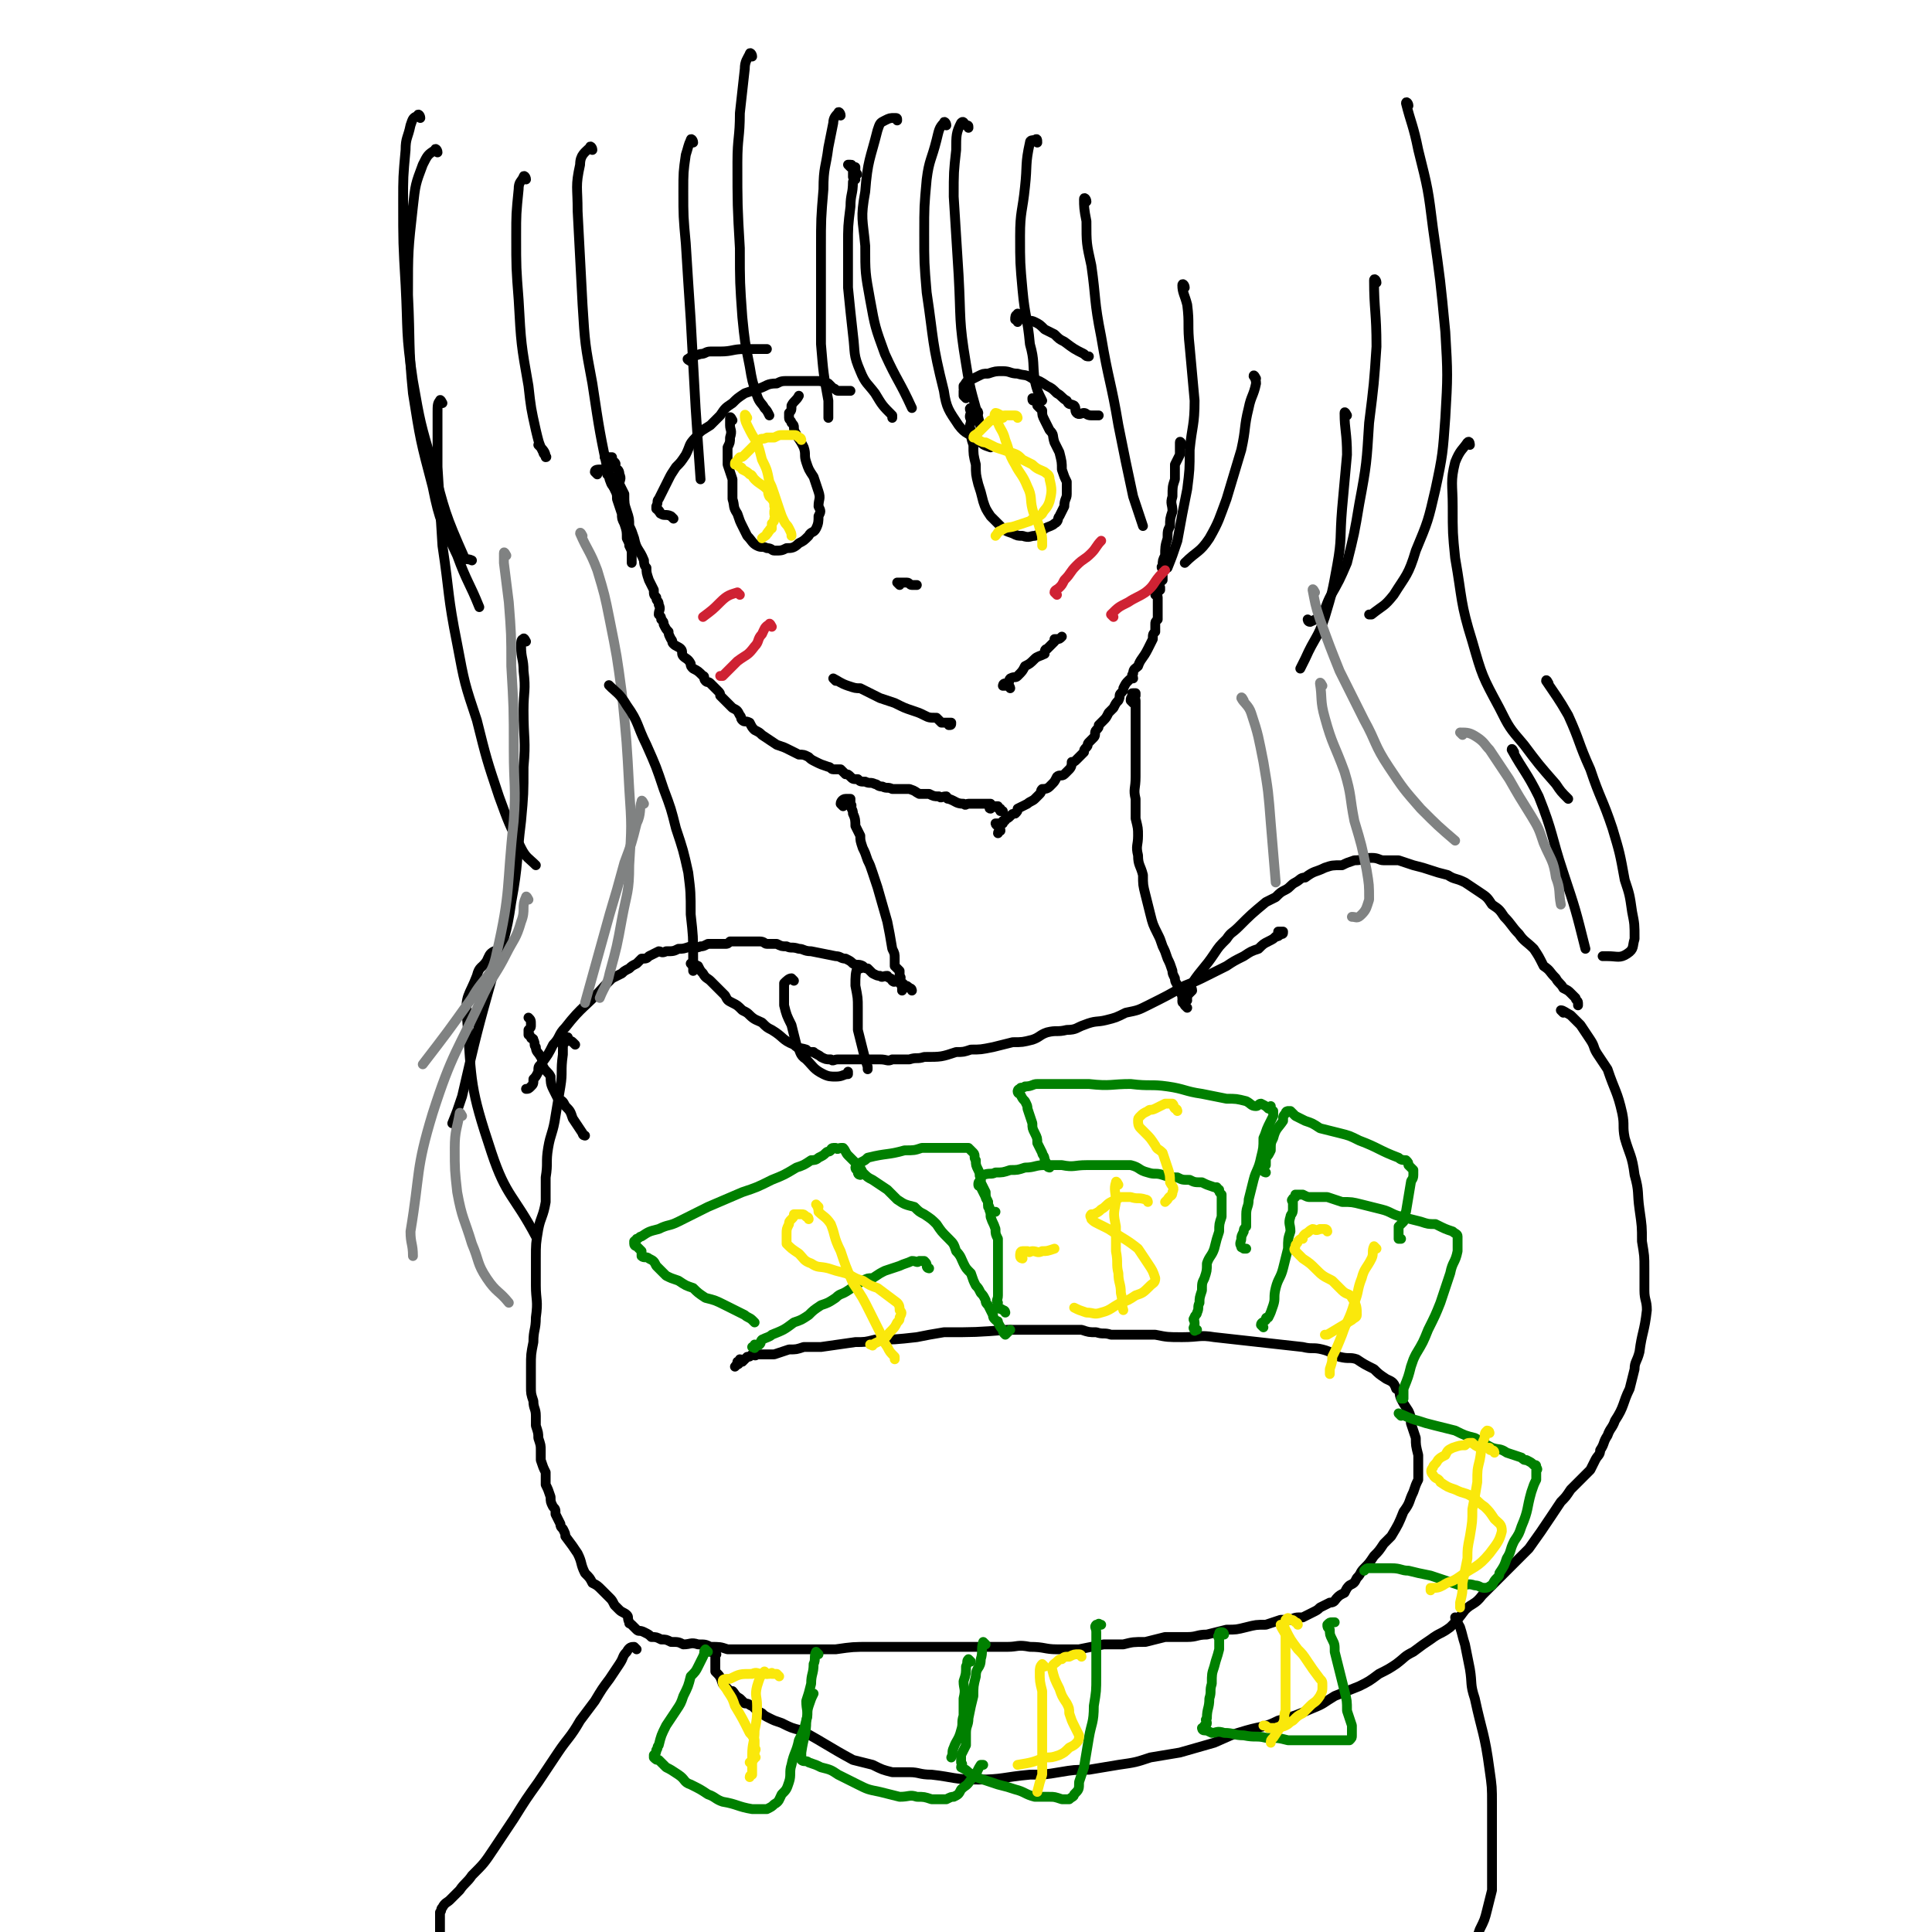 <svg viewBox='0 0 786 786' version='1.1' xmlns='http://www.w3.org/2000/svg' xmlns:xlink='http://www.w3.org/1999/xlink'><g fill='none' stroke='rgb(0,0,0)' stroke-width='4' stroke-linecap='round' stroke-linejoin='round'><path d='M243,193c0,0 -1,-1 -1,-1 0,-1 1,-1 3,-1 0,0 0,0 0,0 1,0 1,0 2,0 0,1 0,1 0,2 1,1 1,1 2,1 1,3 0,3 1,5 1,2 1,2 1,4 1,3 1,3 2,6 0,2 0,2 1,4 1,3 1,3 1,6 1,2 1,2 1,3 1,2 1,2 1,3 0,1 0,1 0,3 0,0 0,0 0,1 0,0 0,0 0,0 '/><path d='M247,187c0,0 -1,-1 -1,-1 0,0 1,0 3,0 0,1 0,1 0,2 1,0 1,0 1,0 1,1 0,1 0,2 1,1 2,1 2,3 1,2 0,2 0,4 1,2 1,2 2,4 0,4 0,4 1,7 1,3 1,3 1,6 1,2 1,2 2,5 1,5 2,4 4,9 0,1 0,2 1,3 0,2 0,2 1,5 1,2 1,2 2,4 0,2 0,2 1,3 0,2 1,1 1,3 1,2 0,2 0,4 1,1 1,1 1,2 1,1 1,1 1,2 1,2 1,2 2,3 0,1 0,1 1,3 1,1 0,1 1,2 1,1 2,1 3,2 1,1 0,2 1,3 1,1 2,1 3,3 0,1 0,1 1,2 2,1 2,1 4,3 1,0 0,1 1,2 1,1 1,0 2,1 1,1 1,1 2,2 0,0 0,0 1,1 1,1 1,1 1,2 3,3 3,3 5,5 2,1 2,1 3,3 1,1 0,1 1,2 1,1 1,0 3,1 1,2 1,2 2,3 2,1 2,1 3,2 3,2 3,2 6,4 3,1 3,1 5,2 2,1 2,1 4,2 2,0 2,0 4,1 1,1 1,1 3,2 2,1 2,1 5,2 1,0 1,1 2,1 1,0 1,0 3,0 1,1 1,1 2,2 1,0 1,0 2,1 1,1 1,1 3,1 1,1 1,1 3,1 2,1 2,0 4,1 1,0 1,1 3,1 2,1 2,0 4,1 2,0 2,0 4,0 2,0 2,0 3,0 3,1 2,1 4,2 2,0 2,0 4,0 2,1 2,1 4,1 1,1 1,0 3,0 1,1 0,1 1,1 3,1 3,2 6,2 1,1 1,0 2,0 2,0 2,0 3,0 1,0 1,0 2,0 0,0 0,0 1,0 1,0 1,0 1,0 1,0 1,0 2,0 0,1 -1,2 0,2 0,0 0,-1 1,-1 1,0 1,0 1,0 0,0 0,0 1,0 0,1 0,1 1,1 0,1 0,1 0,1 0,0 0,0 1,0 '/><path d='M481,181c0,0 -1,-2 -1,-1 0,1 0,2 0,4 0,0 0,0 0,1 -1,2 -1,2 -2,4 0,3 0,3 0,6 -1,3 -1,3 -1,7 -1,3 0,3 0,6 -1,3 -1,3 -1,6 -1,2 -1,2 -1,5 -1,3 -1,4 -1,7 -1,2 -1,2 -1,4 -1,1 0,1 0,2 0,1 0,1 0,1 0,1 0,1 0,2 0,1 0,1 0,1 -1,1 -2,1 -2,2 0,0 0,0 1,1 0,1 0,1 0,1 -1,1 -2,1 -2,2 0,0 1,0 1,1 0,1 0,1 0,3 0,0 0,0 0,1 0,1 0,1 0,2 0,1 0,1 0,3 -1,1 -1,1 -1,2 0,2 0,2 0,3 -1,1 -1,1 -1,3 -1,2 -1,2 -2,4 -2,4 -3,4 -4,7 -1,1 -2,1 -2,3 -1,1 0,1 0,2 -1,0 -1,0 -2,1 -1,1 -1,1 -2,3 0,1 0,1 -1,2 -1,1 0,1 -1,3 -1,1 -1,1 -2,3 -1,1 -1,1 -2,2 -1,2 -1,2 -2,3 -1,1 -1,1 -2,2 0,1 0,1 -1,2 -1,1 0,2 -1,3 -1,1 -1,1 -2,2 -1,1 0,1 -1,2 -1,1 -1,1 -1,2 -1,1 -1,1 -2,2 0,0 0,0 -1,1 -1,1 -1,1 -2,1 0,1 0,2 -1,3 -1,1 -1,1 -2,2 -1,1 -2,0 -3,1 -1,2 -1,2 -2,3 -1,1 -1,1 -1,1 -1,1 -2,1 -3,1 -1,1 0,1 -1,2 -1,1 -1,1 -2,2 -1,1 -2,1 -3,2 -2,1 -2,1 -4,2 0,1 0,1 -1,2 -1,0 -1,0 -2,1 -1,1 -1,1 -2,1 0,1 0,1 -1,1 0,1 0,1 0,1 -1,0 -1,0 -2,0 0,0 -1,0 -1,0 0,1 2,1 2,3 0,0 -1,0 -1,1 '/><path d='M461,286c0,0 -1,-1 -1,-1 0,-1 0,-1 1,-2 0,-1 -1,-1 0,-1 0,0 1,0 1,0 0,1 0,1 0,1 -1,1 0,1 0,2 0,1 0,1 0,3 0,2 0,2 0,4 0,2 0,2 0,4 0,2 0,2 0,4 0,3 0,3 0,6 0,2 0,2 0,5 0,3 0,3 0,5 0,5 -1,5 0,9 0,4 0,4 0,8 1,4 1,4 1,7 0,4 -1,4 0,8 0,4 1,4 2,8 0,4 0,4 1,8 1,4 1,4 2,8 1,4 1,4 3,8 1,2 1,2 2,5 1,2 1,2 2,5 1,2 1,2 2,5 0,1 0,1 1,3 0,2 1,2 1,3 1,1 1,1 2,3 0,0 -1,0 0,1 0,1 0,0 0,1 1,1 1,2 1,2 -1,0 -1,0 -1,-1 '/><path d='M343,328c0,0 -1,-1 -1,-1 0,-1 1,-2 2,-2 0,0 0,0 1,0 0,0 0,0 1,0 0,1 0,1 0,1 0,1 0,1 0,1 1,1 0,1 0,1 1,2 1,2 1,3 1,2 1,3 1,5 1,2 1,2 2,4 0,2 0,2 1,5 1,2 1,2 2,5 1,2 1,2 2,5 1,3 1,3 2,6 2,7 2,7 4,14 1,5 1,5 2,11 1,2 1,2 1,4 0,1 0,2 0,3 1,1 1,1 2,2 0,0 0,0 0,1 0,1 0,1 0,1 1,1 0,1 0,2 0,0 0,0 0,0 1,2 1,2 1,4 '/><path d='M371,403c0,0 0,-1 -1,-1 -1,-1 -1,-1 -2,-1 0,0 0,1 -1,0 0,0 1,-1 0,-1 0,0 0,1 -1,0 0,0 0,0 -1,-1 -1,0 -1,1 -2,0 0,0 0,-1 -1,-1 -1,-1 -1,0 -1,-1 -2,0 -2,1 -3,0 -1,0 -1,0 -3,-1 -1,-1 -1,-1 -2,-2 -1,0 -1,0 -2,-1 -2,-1 -2,0 -4,-1 -1,-1 -1,-1 -3,-2 -2,0 -2,-1 -4,-1 -5,-1 -5,-1 -10,-2 -3,0 -3,-1 -5,-1 -3,-1 -3,0 -5,-1 -2,0 -2,0 -4,-1 -2,0 -2,0 -4,0 -1,0 -1,-1 -3,-1 -1,0 -1,0 -2,0 -1,0 -1,0 -2,0 -1,0 -1,0 -2,0 -1,0 -1,0 -2,0 -1,0 -1,0 -1,0 -1,0 -1,0 -2,0 0,0 0,0 -1,0 -1,1 -1,1 -2,1 -2,0 -2,0 -3,0 -2,0 -2,0 -4,0 -2,1 -2,1 -3,1 -2,1 -2,0 -4,0 -3,1 -3,1 -5,1 -2,1 -2,1 -5,1 -2,1 -2,0 -3,0 -2,1 -2,1 -4,2 -1,1 -1,1 -3,1 -1,1 -1,1 -2,2 -2,1 -2,1 -3,2 -2,1 -2,1 -3,2 -2,1 -2,1 -4,2 -2,2 -2,2 -3,3 -8,9 -9,8 -16,17 -3,3 -2,4 -5,7 -2,4 -2,4 -5,8 -1,1 -1,1 -1,3 -1,2 -1,2 -2,3 0,2 0,2 -1,3 -1,1 -1,1 -2,1 '/><path d='M483,410c0,0 -1,-1 -1,-1 0,-1 0,-1 1,-2 0,0 -1,0 0,-1 0,-1 0,-1 0,-1 1,-1 1,-1 2,-2 0,-1 -1,-2 0,-3 4,-6 5,-6 9,-12 2,-3 2,-3 5,-6 2,-3 2,-2 5,-5 5,-5 5,-5 11,-10 2,-1 2,-1 4,-2 2,-2 2,-2 4,-3 2,-1 2,-2 4,-3 2,-1 2,-2 4,-2 4,-3 4,-2 8,-4 3,-1 3,-1 7,-1 2,-1 2,-1 5,-2 4,0 4,-1 7,-1 3,0 3,1 5,1 3,0 3,0 6,0 3,1 3,1 6,2 4,1 4,1 7,2 3,1 3,1 7,2 3,2 3,1 7,3 3,2 3,2 6,4 3,2 3,2 5,5 3,2 3,2 5,5 3,3 3,4 6,7 2,3 3,3 6,6 2,3 2,3 4,7 3,2 2,2 5,5 1,2 2,2 3,4 2,1 2,1 3,2 1,1 1,1 2,2 0,1 1,1 1,2 0,0 0,0 0,1 '/><path d='M234,425c0,0 -1,-1 -1,-1 -1,-1 -1,0 -2,-1 0,0 0,-1 0,-1 0,0 0,1 -1,1 0,1 0,1 -1,2 0,2 0,2 0,4 -1,7 0,7 -1,13 -1,6 -1,6 -2,12 -1,7 -2,7 -3,13 -1,6 0,6 -1,12 0,5 0,5 0,10 -1,6 -2,6 -3,11 -1,6 -1,6 -1,12 0,5 0,5 0,11 0,6 1,6 0,13 0,5 -1,5 -1,10 -1,5 -1,5 -1,10 0,4 0,4 0,8 0,3 0,3 1,6 0,3 1,3 1,6 0,2 0,2 0,4 1,3 1,3 1,5 1,3 1,3 1,5 0,2 0,3 0,4 1,3 1,3 2,5 0,2 0,2 0,5 1,2 1,2 2,5 0,2 0,2 1,4 1,1 1,1 1,3 1,2 1,2 2,4 0,1 0,1 1,2 1,2 1,2 1,3 3,4 3,4 5,7 2,4 1,4 3,8 2,2 2,2 3,4 2,1 2,1 4,3 1,1 1,1 3,3 1,1 1,1 2,3 1,1 1,1 2,2 1,1 2,1 3,2 1,1 0,1 1,3 0,1 0,0 1,1 1,1 1,1 2,2 1,1 1,0 3,1 2,1 2,1 3,2 2,0 2,0 4,1 2,0 2,0 4,1 3,0 3,0 5,1 3,0 3,-1 6,0 3,0 3,0 5,1 4,0 4,0 7,1 5,0 5,0 9,0 5,0 5,0 9,0 7,0 7,0 14,0 6,0 6,0 12,0 7,-1 7,-1 14,-1 6,0 6,0 13,0 5,0 5,0 10,0 11,0 11,0 22,0 5,0 5,0 11,0 4,0 4,-1 9,0 6,0 6,1 11,1 4,0 5,0 9,0 5,-1 5,-1 10,-2 4,0 4,0 8,0 4,-1 4,-1 9,-1 4,-1 4,-1 8,-2 4,0 4,0 9,0 4,0 4,-1 8,-1 4,-1 4,-1 8,-2 4,0 4,0 8,-1 4,-1 4,-1 8,-1 3,-1 3,-1 6,-2 2,0 2,0 4,0 2,-1 2,-1 5,-1 2,-1 2,-1 4,-2 2,-1 2,-1 3,-2 2,-1 2,-1 4,-2 2,0 2,-1 3,-2 1,-1 1,-1 3,-2 1,-2 1,-2 2,-3 2,-1 2,-1 3,-3 2,-2 1,-2 3,-4 2,-2 2,-2 4,-5 2,-2 2,-2 4,-5 1,-1 1,-1 3,-3 3,-5 3,-5 5,-10 3,-4 2,-4 4,-8 1,-3 1,-3 2,-5 0,-2 0,-3 0,-5 0,-3 0,-3 0,-5 -1,-4 -1,-4 -1,-7 -1,-3 -1,-3 -2,-6 0,-2 0,-3 -1,-5 -2,-3 -2,-3 -3,-5 -1,-2 0,-3 -2,-4 -1,-3 -2,-3 -4,-4 -3,-2 -3,-2 -5,-4 -4,-2 -4,-2 -7,-4 -3,-1 -3,0 -7,-1 -3,-1 -3,-2 -7,-3 -4,-1 -4,0 -8,-1 -18,-2 -18,-2 -36,-4 -6,-1 -6,0 -13,0 -6,0 -6,0 -11,-1 -9,0 -9,0 -18,0 -3,-1 -3,0 -6,-1 -3,0 -3,0 -6,-1 -3,0 -3,0 -6,0 -8,0 -8,0 -15,0 -4,0 -4,0 -9,0 -13,1 -13,1 -26,1 -6,1 -6,1 -11,2 -9,1 -9,1 -17,1 -4,1 -4,1 -8,1 -7,1 -7,1 -14,2 -4,0 -4,0 -7,0 -3,1 -3,1 -6,1 -3,1 -3,1 -6,2 -1,0 -1,0 -3,0 -2,0 -2,0 -4,0 -1,1 -1,0 -2,0 -1,1 -1,1 -2,1 -1,1 -1,1 -2,2 0,0 0,-1 -1,-1 0,1 0,1 -1,1 0,1 1,1 0,1 0,0 -1,1 -1,1 0,0 1,-1 1,-2 '/><path d='M636,412c0,0 -1,-1 -1,-1 1,0 2,1 4,2 2,2 2,2 4,4 2,3 2,3 4,6 2,3 1,3 3,6 2,3 2,3 4,6 3,9 4,9 6,18 1,5 0,5 1,10 2,7 3,7 4,15 2,7 1,7 2,14 1,7 1,7 1,13 1,6 1,6 1,11 0,4 0,4 0,9 0,4 1,4 1,8 -1,9 -2,9 -3,17 -1,4 -2,4 -2,7 -1,4 -1,4 -2,8 -3,6 -2,7 -6,13 -1,3 -2,3 -3,6 -2,3 -1,3 -3,6 0,2 -1,2 -2,4 -1,2 -1,2 -2,4 -4,4 -4,4 -8,8 -2,3 -2,3 -4,5 -2,3 -2,3 -4,6 -4,6 -4,6 -9,13 -3,3 -3,3 -6,6 -3,3 -3,3 -6,6 -4,4 -4,4 -7,7 -3,4 -4,3 -7,6 -3,4 -3,4 -6,7 -4,3 -4,2 -8,5 -3,2 -3,2 -7,5 -4,2 -3,2 -7,5 -3,2 -3,2 -7,4 -4,3 -4,3 -8,5 -5,2 -5,2 -10,4 -5,3 -4,3 -9,5 -7,3 -7,3 -14,5 -6,3 -6,2 -13,4 -7,2 -6,2 -13,5 -7,2 -7,2 -14,4 -6,1 -6,1 -12,2 -6,2 -6,2 -13,3 -6,1 -6,1 -12,2 -6,0 -6,0 -12,1 -6,1 -6,1 -12,1 -11,1 -11,2 -21,2 -10,0 -10,-1 -19,-2 -5,0 -5,-1 -9,-1 -4,0 -4,0 -7,0 -4,-1 -4,-1 -8,-3 -4,-1 -4,-1 -8,-2 -11,-6 -10,-6 -21,-12 -4,-1 -4,-1 -8,-3 -3,-1 -3,-1 -5,-2 -2,-1 -2,-1 -3,-2 -2,-1 -2,-1 -4,-3 -1,0 -1,-1 -3,-1 -1,-1 -1,-1 -2,-2 -2,-1 -2,-2 -3,-3 -1,0 -1,0 -2,-1 -1,-1 -1,-1 -2,-2 -1,-3 -1,-3 -3,-5 0,-1 0,-1 0,-2 0,0 0,0 0,-1 0,-1 0,-1 0,-3 0,-1 1,-1 0,-1 0,-1 0,-1 0,-1 -1,-1 -1,0 -2,0 '/></g>
<g fill='none' stroke='rgb(0,128,0)' stroke-width='4' stroke-linecap='round' stroke-linejoin='round'><path d='M307,538c0,0 -1,-1 -1,-1 -1,-1 -2,-1 -3,-2 -2,-1 -2,-1 -4,-2 -2,-1 -2,-1 -4,-2 -4,-2 -4,-2 -8,-3 -3,-2 -3,-2 -5,-4 -3,-1 -3,-1 -6,-3 -3,-1 -3,-1 -5,-2 -2,-2 -2,-2 -4,-4 -1,-2 -1,-2 -3,-3 -1,-1 -2,0 -3,-1 0,-1 0,-1 0,-2 -1,-1 -1,-1 -2,-2 0,0 -1,0 -1,-1 0,0 0,-1 0,-1 1,-1 1,0 1,-1 1,0 1,-1 2,-1 3,-2 3,-2 7,-3 4,-2 4,-1 8,-3 6,-3 6,-3 12,-6 7,-3 7,-3 14,-6 6,-2 6,-2 12,-5 5,-2 5,-2 10,-5 3,-1 3,-1 6,-3 1,0 2,0 3,-1 2,-1 2,-1 3,-2 1,-1 1,0 2,-1 0,0 0,-1 1,-1 0,0 1,0 1,0 1,1 1,0 2,0 0,0 0,0 1,0 1,1 1,2 2,3 2,2 2,2 3,3 2,2 2,2 3,4 2,2 2,2 4,3 3,2 3,2 6,4 2,2 2,2 4,4 3,2 3,2 7,3 2,2 2,2 4,3 3,2 3,2 5,4 2,3 2,3 5,6 2,2 2,2 3,5 2,2 2,3 3,5 1,2 1,2 3,4 1,3 1,3 2,5 1,1 1,1 2,3 1,1 1,1 2,3 0,1 0,1 1,2 1,2 1,2 2,4 0,1 0,1 1,2 1,1 1,0 1,1 1,2 1,2 2,3 0,1 0,1 1,2 0,0 0,0 1,-1 0,0 0,0 1,-1 '/><path d='M378,516c0,0 -1,0 -1,-1 0,-1 0,-1 -1,-2 0,0 -1,0 -2,0 -1,1 -1,0 -3,0 -2,1 -3,1 -5,2 -3,1 -3,1 -6,2 -2,1 -2,1 -5,3 -2,0 -2,0 -4,1 -3,2 -3,2 -6,4 -3,2 -3,1 -5,3 -3,2 -3,2 -6,3 -3,2 -3,2 -5,4 -3,2 -3,2 -6,3 -4,3 -4,3 -9,5 -1,1 -2,1 -4,2 -1,1 0,1 -1,2 -1,1 -1,0 -2,0 0,1 0,1 0,1 0,1 0,0 -1,0 '/><path d='M409,534c0,0 0,-1 -1,-1 -1,-1 -1,0 -2,-1 -1,0 0,-1 0,-2 -1,-1 0,-1 0,-3 0,-3 0,-3 0,-6 0,-2 0,-2 0,-5 0,-3 0,-3 0,-6 0,-3 0,-3 0,-6 -1,-2 -1,-2 -1,-4 -1,-3 -1,-2 -2,-5 0,-2 0,-3 -1,-5 0,-2 -1,-2 -1,-3 -1,-2 -1,-2 -2,-4 0,-1 -1,0 -1,-1 0,-1 0,-1 1,-2 0,-1 0,-1 0,-1 0,0 -1,-1 0,-1 0,0 0,0 1,0 3,-1 3,0 5,-1 3,0 3,0 6,-1 3,0 3,0 6,-1 4,0 4,-1 8,-1 4,0 4,0 7,0 5,1 5,0 10,0 4,0 4,0 9,0 5,0 5,0 9,0 4,1 3,2 7,3 3,1 3,0 6,1 3,1 3,1 6,1 2,1 2,1 5,1 2,1 2,1 5,1 2,1 2,1 5,2 1,0 1,0 1,0 1,1 0,1 1,1 0,1 0,1 1,2 0,2 0,2 0,4 0,2 0,2 0,5 -1,3 -1,3 -1,6 -1,3 -1,3 -2,7 -1,3 -2,3 -3,6 0,3 0,3 -1,6 -1,2 -1,2 -1,5 -1,3 -1,3 -1,5 -1,2 0,2 -1,4 0,1 -1,1 -1,2 -1,1 0,1 0,2 0,0 0,0 0,1 0,1 -1,1 0,2 0,0 0,0 0,0 0,1 0,0 1,0 '/><path d='M514,540c0,0 -1,-1 -1,-1 0,-1 1,-1 2,-2 0,-1 0,-1 1,-1 1,-2 1,-2 2,-5 1,-3 0,-3 1,-7 1,-4 2,-4 3,-8 1,-4 1,-4 2,-8 0,-4 0,-4 1,-7 0,-3 -1,-3 0,-6 0,-1 1,-1 1,-3 0,-1 0,-1 0,-3 0,0 -1,-1 0,-1 0,-1 0,0 1,-1 0,0 0,0 0,-1 1,0 1,0 2,0 0,0 0,0 1,0 2,1 2,1 3,1 3,0 4,0 7,0 3,1 3,1 6,2 4,0 4,0 8,1 4,1 4,1 8,2 4,1 4,2 8,3 4,1 4,1 8,2 3,1 3,1 6,1 4,2 4,2 7,3 1,1 2,1 2,2 0,3 0,3 0,6 -1,5 -2,4 -3,9 -2,6 -2,6 -4,12 -2,5 -2,5 -5,11 -2,5 -2,5 -5,10 -1,2 -1,2 -2,5 -1,4 -1,4 -3,9 0,0 0,0 0,1 0,2 0,2 0,3 0,0 -1,0 -1,0 '/><path d='M498,665c0,0 0,-1 -1,-1 -1,0 -1,0 -1,1 -1,1 0,1 0,2 0,2 0,2 0,4 -1,4 -1,3 -2,7 -1,3 -1,3 -1,7 -1,3 0,3 -1,6 0,4 -1,4 -1,8 -1,1 0,1 0,2 0,1 -1,1 -1,1 0,1 -1,1 -1,1 0,0 0,1 1,1 1,0 1,0 3,1 2,0 2,-1 5,0 4,0 4,1 8,1 5,1 5,0 9,1 5,0 5,0 9,1 7,0 7,0 14,0 3,0 3,0 5,0 2,0 2,0 3,0 2,0 2,0 3,0 1,-1 1,-1 1,-2 0,-2 0,-2 0,-4 -1,-3 -1,-3 -2,-6 0,-4 0,-4 -1,-8 -1,-4 -1,-4 -2,-8 -1,-4 -1,-4 -2,-8 0,-3 0,-3 -1,-5 -1,-2 -1,-2 -1,-4 -1,-1 -1,-1 -1,-2 1,-1 1,-1 2,-1 0,0 0,0 1,0 '/><path d='M570,576c0,0 -1,-1 -1,-1 3,1 4,2 8,3 3,1 3,1 7,2 4,1 4,1 8,2 4,2 4,2 8,3 4,2 3,2 7,4 3,1 3,0 6,2 3,1 3,1 6,2 1,1 1,1 2,1 2,1 2,1 3,2 1,0 1,0 1,1 0,0 1,1 0,1 0,2 0,2 0,4 -1,2 -1,2 -2,5 -2,7 -1,7 -4,14 -1,3 -1,3 -3,6 -2,4 -1,4 -3,7 -1,3 -1,3 -3,6 0,1 0,1 -1,2 -1,1 -1,1 -2,3 -1,0 -1,1 -3,1 -2,0 -2,-1 -4,-1 -3,-1 -3,0 -6,0 -3,-1 -3,-1 -6,-2 -3,-1 -3,-1 -6,-2 -5,-1 -5,-1 -9,-2 -3,0 -3,-1 -7,-1 -5,0 -5,0 -9,0 -1,0 -1,0 -2,1 '/><path d='M401,669c0,0 -1,-1 -1,-1 -1,3 0,4 -1,7 0,4 -2,3 -2,7 -1,4 -1,4 -1,8 -1,4 -1,4 -2,9 0,3 -1,3 -1,6 0,3 0,3 0,5 -1,2 -1,2 -2,4 0,2 0,2 0,3 1,1 0,1 0,2 2,1 2,1 3,2 3,2 3,2 6,3 3,1 3,1 6,2 4,1 4,1 7,2 4,1 4,2 8,3 3,0 3,0 6,0 2,0 2,0 5,1 1,0 1,0 3,0 1,-1 2,-1 2,-2 2,-2 2,-2 2,-5 1,-3 1,-3 2,-6 1,-6 1,-6 2,-12 1,-6 2,-6 2,-13 1,-6 1,-6 1,-12 0,-7 0,-7 0,-14 0,-2 0,-2 0,-4 0,-2 -1,-2 0,-3 0,0 0,0 1,0 0,-1 0,0 1,0 '/><path d='M288,672c0,0 -1,-1 -1,-1 -1,1 0,1 -1,3 -1,2 -1,2 -2,4 -1,2 -1,2 -3,4 -1,4 -1,4 -3,8 -1,3 -1,3 -3,6 -2,3 -2,3 -4,6 -2,4 -2,4 -3,8 -1,1 0,1 -1,2 0,1 0,1 -1,2 0,1 0,1 0,1 1,1 1,1 2,1 1,1 1,1 3,3 2,1 2,1 5,3 3,2 2,3 5,4 4,2 4,2 7,4 3,1 3,2 6,3 6,1 6,2 12,3 3,0 3,0 6,0 2,-1 2,-1 3,-2 2,-1 2,-2 3,-4 2,-2 2,-2 3,-5 1,-3 0,-4 1,-7 1,-5 2,-5 3,-10 2,-4 2,-4 3,-8 1,-3 0,-3 1,-6 1,-3 1,-3 2,-5 0,0 0,0 0,0 '/><path d='M350,478c0,0 -1,0 -1,-1 0,-1 -1,-1 -1,-2 0,0 1,0 1,-1 1,0 1,0 1,-1 2,-1 2,-1 3,-2 8,-2 8,-1 15,-3 4,0 4,0 7,-1 3,0 3,0 6,0 4,0 4,0 8,0 2,0 2,0 3,0 1,0 1,0 2,0 1,1 1,1 2,2 1,1 0,2 1,3 0,2 0,2 1,4 1,2 1,3 1,5 1,2 1,2 2,4 0,2 0,2 1,4 0,1 0,1 0,2 1,1 0,1 1,2 0,0 1,0 2,0 '/><path d='M427,475c0,0 -1,0 -1,-1 -1,-1 0,-1 -1,-2 0,-2 -1,-2 -1,-3 -1,-2 -1,-2 -2,-4 0,-2 0,-2 -1,-4 -1,-2 -1,-2 -1,-4 -1,-3 -1,-3 -2,-6 0,-1 0,-1 -1,-3 -1,-1 -1,-1 -2,-3 0,0 -1,0 -1,-1 0,0 0,-1 1,-1 0,-1 1,0 2,-1 3,0 3,-1 5,-1 11,0 11,0 21,0 9,1 9,0 17,0 8,1 8,0 15,1 7,1 7,2 14,3 5,1 5,1 10,2 4,0 4,0 8,1 2,1 2,2 4,2 1,0 1,-1 2,-1 2,1 2,1 3,2 0,0 1,-1 1,-1 0,1 0,1 0,1 0,1 1,1 1,1 0,1 0,1 0,2 -1,2 -1,2 -2,4 -1,2 -1,3 -2,5 0,4 0,4 -1,8 -1,5 -2,5 -3,9 -1,4 -1,4 -2,8 0,3 -1,3 -1,6 0,2 0,3 0,5 -1,1 -1,1 -1,2 -1,2 -1,2 -1,3 0,1 -1,2 0,3 0,1 0,0 1,1 0,0 0,0 1,0 '/><path d='M515,477c0,0 -1,0 -1,-1 0,-1 0,-1 1,-2 0,0 0,0 0,-1 0,-1 0,-1 0,-2 1,-1 1,-1 2,-3 0,-3 0,-3 1,-5 1,-4 2,-4 4,-7 0,-2 0,-2 1,-3 0,-1 1,-1 1,-1 0,0 0,0 1,0 1,1 1,1 2,2 2,1 2,1 4,2 3,1 3,1 6,3 4,1 4,1 8,2 4,1 4,1 8,3 8,3 8,4 16,7 1,1 2,1 3,1 1,1 1,1 1,2 1,1 1,1 2,2 0,1 0,1 0,2 0,2 -1,2 -1,3 -1,6 -1,6 -2,12 -1,2 -1,2 -1,4 -1,1 -1,1 -2,2 0,2 0,2 0,5 0,0 1,0 1,0 '/></g>
<g fill='none' stroke='rgb(250,232,11)' stroke-width='4' stroke-linecap='round' stroke-linejoin='round'><path d='M329,496c0,0 0,-1 -1,-1 -1,-1 -1,-1 -2,-1 -1,0 -1,0 -1,0 -1,0 -1,0 -2,0 0,1 0,1 -1,2 -1,1 -1,1 -1,2 -1,2 -1,2 -1,4 0,2 0,2 0,4 2,2 2,2 5,4 2,2 2,3 5,4 3,2 3,1 7,2 3,1 3,1 7,2 3,1 3,2 7,3 3,2 3,2 6,3 4,3 4,3 8,6 1,1 1,2 1,3 1,1 1,1 0,3 0,1 0,1 -1,2 -1,2 -1,2 -3,4 -1,1 -1,2 -3,3 -2,1 -2,1 -4,2 0,1 0,0 -1,0 '/><path d='M333,491c0,0 -1,-1 -1,-1 0,0 1,1 1,3 2,2 3,2 5,5 2,5 1,5 4,11 2,6 2,6 5,13 4,6 4,6 7,12 2,4 2,4 4,8 1,3 1,3 3,6 1,2 1,2 3,4 0,1 0,1 0,1 '/><path d='M416,512c0,0 -1,0 -1,-1 0,-1 0,-2 1,-2 0,0 1,0 2,0 1,1 1,0 2,0 2,0 2,1 4,0 2,0 2,0 5,-1 '/><path d='M467,489c0,0 0,-1 -1,-1 -3,-1 -3,0 -6,-1 -2,0 -2,0 -4,0 -2,1 -2,1 -4,2 -2,1 -2,2 -4,3 -1,1 -1,1 -3,2 0,0 -1,0 -1,0 -1,1 0,1 0,2 1,1 1,1 3,2 2,1 2,1 4,2 6,4 7,4 12,8 2,3 2,3 4,6 2,3 2,3 3,6 0,2 -1,2 -2,3 -3,3 -3,3 -6,4 -3,2 -3,2 -6,3 -4,2 -4,3 -8,4 -3,1 -3,0 -6,0 -3,-1 -3,-1 -5,-2 '/><path d='M455,482c0,0 -1,-2 -1,-1 -1,3 0,4 0,8 -1,5 -1,5 0,10 0,5 0,5 0,10 1,5 0,5 1,9 0,4 1,4 1,8 1,4 0,4 1,7 0,0 0,0 0,0 '/><path d='M540,501c0,0 0,-1 -1,-1 -1,0 -1,0 -2,0 -2,1 -2,0 -3,0 -2,1 -1,1 -3,2 -1,1 -1,1 -1,2 -1,0 -1,0 -2,1 0,1 -1,1 -1,2 0,1 -1,1 0,2 1,1 1,1 3,3 3,2 3,2 5,4 3,3 3,3 7,5 2,2 2,2 4,4 2,2 3,1 4,3 2,3 2,4 2,7 0,1 -1,1 -2,2 -5,3 -5,3 -10,6 -1,0 -1,0 -1,0 '/><path d='M560,508c0,0 -1,-1 -1,-1 -1,2 0,3 -1,5 -2,4 -3,4 -4,8 -2,5 -1,5 -3,10 -2,7 -3,7 -5,13 -2,5 -2,5 -4,9 0,2 0,2 -1,5 0,1 0,1 0,2 '/><path d='M479,452c0,0 0,-1 -1,-1 -1,-1 0,-1 -1,-2 -1,0 -2,0 -3,0 -2,1 -2,1 -4,2 -2,1 -2,0 -3,1 -2,1 -2,1 -3,2 -1,1 -1,1 -1,2 0,1 0,2 1,3 1,1 1,1 2,2 2,2 2,2 4,5 1,2 1,1 3,3 1,3 1,3 2,6 1,3 1,3 1,6 1,2 2,2 1,4 0,2 -1,1 -2,3 -1,1 -1,1 -1,1 '/><path d='M528,661c0,0 0,-1 -1,-1 -1,-1 -1,-1 -2,-1 -1,-1 -1,-1 -2,0 0,0 0,0 0,1 -1,1 -1,1 0,3 2,4 2,4 5,8 2,2 2,2 4,5 2,3 2,3 5,7 1,1 1,1 1,3 0,2 0,2 -1,4 -2,3 -2,2 -4,4 -2,2 -2,2 -3,3 -2,1 -2,1 -4,3 -2,1 -1,1 -3,2 -2,1 -2,0 -4,1 -2,0 -2,0 -3,0 -1,-1 -1,-1 -2,-1 '/><path d='M522,662c0,0 -1,-1 -1,-1 0,1 1,2 2,4 0,3 0,4 0,7 0,5 0,5 0,10 0,3 0,3 0,7 0,3 0,3 0,7 -1,2 0,3 -1,5 -2,3 -2,3 -4,6 -1,1 -1,1 -1,2 '/><path d='M440,674c0,0 0,-1 -1,-1 -2,0 -2,0 -4,1 -2,0 -2,0 -3,1 -1,0 -1,0 -2,1 -1,1 -2,1 -2,3 1,4 1,4 3,8 1,3 1,3 3,6 1,2 1,2 1,4 1,3 1,3 2,5 1,2 1,2 2,4 0,1 0,2 -1,3 -1,1 -1,1 -3,2 -2,2 -2,2 -4,3 -3,1 -3,1 -6,1 -5,2 -5,2 -11,3 '/><path d='M425,678c0,0 -1,-1 -1,-1 -1,1 -1,2 -1,3 0,4 0,4 1,8 0,4 0,4 0,8 0,3 0,3 0,6 0,4 0,4 0,8 0,4 0,4 0,7 0,2 0,3 0,5 -1,3 -1,3 -2,7 '/><path d='M608,591c0,0 0,-1 -1,-1 -1,0 -1,0 -1,-1 -2,0 -2,0 -4,0 -2,-1 -2,-1 -3,-2 -2,0 -2,0 -3,1 -2,0 -2,0 -5,1 -2,1 -2,1 -3,3 -2,1 -2,1 -3,2 -1,2 -2,2 -2,3 -1,1 -1,2 0,3 1,2 2,1 3,3 3,2 3,2 6,3 4,2 4,1 7,3 3,2 2,2 5,4 2,2 2,2 4,5 2,2 3,2 3,5 -1,4 -2,5 -5,9 -5,6 -6,5 -13,10 -3,2 -3,1 -6,3 -2,1 -2,1 -5,1 0,1 0,1 0,1 '/><path d='M606,583c0,0 0,-1 -1,-1 -1,1 -1,1 -1,3 -2,4 -1,4 -2,9 -1,4 -1,4 -1,9 -1,6 -1,6 -2,11 0,5 0,5 -1,11 -1,5 -1,5 -1,9 -1,5 -1,5 -2,10 0,4 0,4 -1,8 0,1 0,1 0,2 '/><path d='M317,682c0,0 -1,-1 -1,-1 -1,0 -1,0 -2,0 0,-1 0,0 -1,0 -2,0 -2,0 -3,0 -2,0 -2,-1 -4,0 -5,0 -5,0 -9,2 -2,0 -3,0 -3,1 0,2 1,2 2,4 2,3 2,3 3,6 3,5 3,5 6,11 1,1 1,1 2,3 0,1 0,1 0,3 1,1 0,1 0,2 0,0 0,0 0,1 0,1 1,1 0,1 0,1 -1,1 -2,2 '/><path d='M312,681c0,0 -1,-1 -1,-1 -2,2 -2,3 -3,6 -1,4 0,4 0,8 0,5 0,5 -1,10 0,5 -1,5 -1,10 0,4 0,4 0,8 0,0 -1,0 -1,1 '/></g>
<g fill='none' stroke='rgb(0,128,0)' stroke-width='4' stroke-linecap='round' stroke-linejoin='round'><path d='M333,673c0,0 -1,-1 -1,-1 -1,2 0,3 -1,5 0,4 -1,4 -1,8 -1,4 -1,4 -2,7 0,4 1,4 0,8 0,6 -1,6 -2,13 0,1 0,1 0,3 1,1 2,0 3,1 3,1 3,1 5,2 4,1 4,1 7,3 4,2 4,2 8,4 4,2 4,2 9,3 4,1 4,1 8,2 4,0 4,-1 7,0 3,0 3,0 6,1 2,0 2,0 4,0 1,0 1,0 2,0 2,-1 2,-1 3,-1 2,-1 2,-1 3,-3 2,-2 2,-1 4,-4 3,-3 2,-3 4,-6 0,0 0,0 1,0 '/><path d='M395,676c0,0 -1,-1 -1,-1 -1,1 0,1 -1,3 0,3 0,3 -1,6 0,3 1,3 0,7 0,3 0,3 0,7 -1,3 0,3 -1,6 -1,4 -2,4 -3,7 -1,2 0,2 -1,4 '/></g>
<g fill='none' stroke='rgb(0,0,0)' stroke-width='4' stroke-linecap='round' stroke-linejoin='round'><path d='M259,671c0,0 -1,-1 -1,-1 -1,0 -2,0 -3,2 -2,2 -1,2 -3,5 -2,3 -2,3 -4,6 -3,4 -3,4 -6,9 -3,4 -3,4 -6,8 -4,7 -5,7 -9,13 -4,6 -4,6 -8,12 -5,7 -5,7 -10,15 -4,6 -4,6 -8,12 -4,6 -4,6 -9,11 -2,3 -3,3 -5,6 -2,2 -2,2 -4,4 -1,1 -2,1 -3,3 -1,1 0,1 -1,2 0,2 0,2 0,4 0,3 0,3 0,5 0,1 0,1 0,2 '/><path d='M593,659c0,0 -1,-1 -1,-1 0,1 1,2 2,4 1,3 1,4 2,7 1,5 1,5 2,10 1,6 0,6 2,12 3,14 4,14 6,29 1,7 1,7 1,14 0,6 0,6 0,13 0,4 0,4 0,8 0,2 0,2 0,5 0,2 0,2 0,4 0,2 0,2 0,5 -1,4 -1,4 -2,8 -1,4 -1,4 -3,8 -1,3 -1,3 -3,6 -1,2 -1,2 -1,3 '/><path d='M238,462c0,0 -1,0 -1,-1 -2,-3 -2,-3 -4,-6 -1,-3 -1,-3 -3,-5 -1,-2 -1,-2 -3,-3 -1,-2 -1,-2 -2,-4 -1,-2 -1,-3 -1,-5 -1,-2 -2,-2 -3,-4 -1,-2 0,-3 -1,-4 -1,-2 -2,-2 -2,-4 -1,-1 0,-1 -1,-3 0,-1 -1,0 -1,-1 -1,-1 0,-1 -1,-1 0,-1 0,-1 0,-2 0,0 0,0 0,0 1,-1 1,-1 1,-2 0,-2 0,-2 -1,-3 '/><path d='M282,393c0,0 -1,-1 -1,-1 0,0 1,0 3,1 1,2 1,2 2,3 1,2 2,2 3,3 1,1 1,1 2,2 2,2 2,2 4,4 1,2 1,2 3,3 2,1 2,1 4,3 2,1 2,1 3,2 2,2 3,2 5,3 2,2 2,2 4,3 5,3 4,4 9,6 2,2 2,1 5,2 1,1 1,1 3,1 1,1 2,1 3,2 2,1 2,1 4,1 1,1 1,0 3,0 1,0 1,0 2,0 2,0 2,0 3,0 2,0 2,0 3,0 2,0 2,0 4,0 2,0 2,0 5,0 3,0 3,1 5,0 3,0 3,0 7,0 3,-1 3,0 6,-1 7,0 7,0 13,-2 3,0 3,0 6,-1 4,0 4,0 9,-1 4,-1 4,-1 8,-2 4,0 4,0 8,-1 3,-1 3,-2 6,-3 4,-1 4,0 8,-1 4,0 4,-1 7,-2 5,-2 5,-1 9,-2 4,-1 4,-1 8,-3 5,-1 5,-1 9,-3 8,-4 8,-4 15,-8 5,-2 5,-2 9,-4 4,-2 4,-2 8,-4 3,-2 3,-2 7,-4 3,-2 3,-2 6,-3 2,-2 2,-2 4,-3 2,-1 2,-1 3,-2 1,0 1,0 2,-1 1,0 1,0 1,-1 -1,0 -1,0 -2,0 '/><path d='M323,399c0,0 -1,-1 -1,-1 -1,0 -2,1 -3,2 0,1 0,2 0,3 0,3 0,3 0,6 1,4 1,4 3,8 1,4 1,4 2,8 2,3 1,4 4,6 3,3 3,4 7,6 2,1 3,1 5,1 3,0 3,-1 5,-1 0,0 0,-1 0,-1 '/><path d='M350,394c0,0 -1,-2 -1,-1 -1,3 -1,4 -1,8 1,5 1,5 1,9 0,5 0,5 0,9 1,4 1,4 2,8 1,4 1,4 2,7 0,1 0,1 0,1 '/><path d='M340,277c0,0 -1,-1 -1,-1 2,1 3,2 6,3 3,1 3,1 5,1 4,2 4,2 8,4 3,1 3,1 6,2 4,2 4,2 7,3 3,1 3,1 5,2 2,1 2,1 5,1 1,1 1,1 2,2 1,0 1,0 2,0 1,0 1,0 2,0 0,1 0,1 -1,1 '/><path d='M411,280c0,0 0,-1 -1,-1 -1,0 -1,0 -2,0 0,0 0,-1 1,-1 0,0 0,1 1,0 1,0 0,-1 1,-2 2,-1 2,0 3,-1 2,-2 2,-2 3,-4 2,-1 2,-1 4,-3 1,-1 2,-1 4,-2 0,-1 0,-2 1,-2 1,-1 1,-1 2,-2 0,0 0,0 1,-1 0,0 0,-1 0,-1 1,0 1,0 1,0 1,0 1,0 2,-1 '/><path d='M274,211c0,0 -1,-1 -1,-1 -2,-1 -3,0 -4,-1 -1,0 0,-1 -1,-1 0,-1 0,0 -1,-1 0,0 0,0 0,-1 1,-2 0,-2 1,-3 1,-2 1,-2 2,-4 1,-2 1,-2 2,-4 1,-2 1,-2 3,-5 2,-2 2,-2 4,-5 2,-4 1,-4 4,-7 2,-3 3,-3 6,-5 2,-2 2,-2 4,-4 2,-3 2,-3 5,-5 2,-2 2,-2 5,-4 3,-1 3,-1 6,-2 3,-1 3,-2 7,-2 2,-1 2,-1 5,-1 3,0 3,0 6,0 2,0 2,0 5,0 2,0 2,0 5,1 1,1 1,1 2,2 1,0 1,1 2,1 2,0 2,0 5,0 '/><path d='M298,171c0,0 -1,-2 -1,-1 0,1 0,1 0,3 0,2 1,2 0,5 0,2 0,2 -1,4 0,4 0,4 0,7 1,3 1,3 2,6 0,4 0,4 0,8 1,3 0,3 2,6 1,3 1,3 2,5 1,2 1,2 2,4 2,2 2,3 4,4 2,1 2,0 4,1 2,0 2,1 3,1 3,0 3,0 5,-1 2,0 3,0 5,-2 2,-1 2,-1 4,-3 1,-2 2,-1 3,-3 1,-2 1,-3 1,-5 1,-2 1,-2 0,-4 0,-3 1,-3 0,-6 -1,-3 -1,-3 -2,-6 -2,-3 -2,-3 -3,-6 -1,-3 0,-3 -1,-6 -1,-2 -1,-2 -3,-5 0,-1 -1,-1 -1,-3 0,-1 0,-1 -1,-2 0,-1 -1,-1 -1,-2 0,-1 0,-1 0,-2 1,-1 1,-1 1,-3 1,-2 2,-2 3,-4 '/><path d='M393,162c0,0 -1,-1 -1,-1 0,-1 0,-1 0,-2 1,-1 0,-1 0,-1 0,-1 0,-1 0,-1 1,-1 1,-2 2,-2 2,-1 2,-1 4,-2 2,-1 2,-1 4,-1 3,-1 3,-1 6,-1 3,0 3,1 6,1 3,1 3,0 6,2 3,1 3,1 6,3 2,1 2,1 4,3 2,1 2,2 4,3 1,2 1,1 3,2 1,1 0,2 1,3 1,1 2,0 3,0 1,0 1,1 3,1 1,0 1,0 3,0 '/><path d='M398,168c0,0 0,-1 -1,-1 -1,-1 -1,-1 -2,-1 -1,0 0,1 0,2 -1,2 0,2 0,3 0,2 -1,2 0,4 0,3 0,3 1,6 0,4 0,4 1,8 0,4 0,4 1,8 1,3 1,3 2,7 1,3 1,3 3,6 2,2 2,2 4,4 2,2 2,2 5,3 2,1 2,1 4,1 3,1 3,0 5,0 3,-1 2,-1 4,-3 2,-1 3,-1 4,-2 2,-1 1,-2 2,-3 1,-2 1,-2 2,-4 0,-3 1,-3 1,-5 0,-2 0,-3 0,-5 -1,-2 -1,-2 -2,-5 0,-3 0,-3 -1,-7 -1,-2 -1,-2 -2,-4 -1,-3 0,-3 -2,-5 -1,-2 -1,-2 -2,-4 -1,-2 -1,-2 -1,-4 -1,-1 -1,-1 -2,-2 0,-1 0,-1 -1,-2 -1,0 -1,0 -1,-1 '/><path d='M366,238c0,0 -1,-1 -1,-1 1,0 2,0 4,0 1,0 1,1 2,1 1,0 1,0 2,0 0,0 0,0 0,0 '/><path d='M348,73c0,-1 -1,-1 -1,-1 0,-1 0,-1 0,-2 1,-1 1,-1 0,-1 0,-1 -1,-1 -1,-1 0,-1 1,-1 0,-1 0,0 -1,0 -1,0 0,0 1,1 1,1 1,0 1,0 1,0 0,0 0,0 1,0 0,1 0,1 0,2 1,1 1,1 0,1 0,1 -1,0 -1,0 0,1 1,2 0,3 0,5 -1,5 -1,10 -1,8 -1,8 -1,16 0,9 0,9 0,17 1,10 1,10 2,19 1,8 0,8 3,15 2,5 3,5 6,9 3,5 3,5 7,9 0,1 0,1 0,1 '/><path d='M281,147c0,0 -2,-1 -1,-1 1,-1 2,-1 5,-2 2,0 2,-1 4,-1 2,0 2,0 4,0 5,0 5,-1 10,-1 3,0 3,0 6,0 2,0 2,0 3,0 '/><path d='M414,131c0,-1 -1,-1 -1,-1 0,-1 0,-2 1,-2 0,-1 0,0 1,0 1,1 1,1 2,2 2,1 2,0 4,1 2,1 2,1 4,3 2,1 2,1 4,2 2,2 2,2 4,3 4,3 4,3 8,5 1,1 1,1 2,1 '/><path d='M365,49c0,-1 0,-1 -1,-1 -2,0 -2,0 -4,1 -2,1 -2,1 -3,4 -3,12 -4,12 -5,25 -2,11 -1,11 0,22 0,11 0,11 2,22 2,11 2,11 6,22 5,11 6,11 11,22 '/><path d='M385,51c0,-1 -1,-2 -1,-1 -2,2 -2,3 -3,7 -2,8 -3,8 -4,16 -1,11 -1,11 -1,22 0,12 0,12 1,24 3,20 2,20 7,40 1,7 2,8 6,14 3,4 4,3 8,6 2,2 2,2 5,3 '/><path d='M394,52c0,-1 0,-1 -1,-1 -1,-1 -1,-2 -2,-1 -2,4 -2,5 -2,11 -1,9 -1,9 -1,19 1,16 1,16 2,32 1,18 0,18 3,36 2,13 3,13 6,26 '/><path d='M422,58c0,-1 0,-2 -1,-1 -1,0 -2,0 -2,1 -2,9 -1,9 -2,18 -1,10 -2,10 -2,20 0,11 0,11 1,22 1,11 2,11 3,22 2,7 1,8 2,15 1,4 1,4 3,8 '/><path d='M442,82c0,-1 -1,-2 -1,-1 0,3 0,4 1,9 0,9 0,9 2,18 2,14 1,14 4,29 3,18 4,18 7,36 3,15 3,15 6,29 2,6 2,6 4,12 '/><path d='M482,117c0,-1 -1,-2 -1,-1 0,3 1,4 2,8 1,8 0,8 1,17 1,11 1,11 2,22 0,10 -1,10 -2,20 0,8 0,8 -1,16 -2,10 -2,10 -4,21 -2,6 -2,6 -4,11 '/><path d='M511,154c0,0 -1,-2 -1,-1 0,0 1,1 1,3 -1,5 -2,5 -3,10 -2,8 -1,8 -3,17 -3,10 -3,10 -6,20 -3,8 -3,9 -7,16 -4,6 -5,5 -10,10 '/><path d='M342,47c0,-1 -1,-2 -1,-1 -1,1 -2,2 -2,4 -1,5 -1,5 -2,10 -1,8 -2,8 -2,17 -1,12 -1,12 -1,24 0,20 0,20 0,39 1,12 1,12 3,23 0,4 0,4 0,7 '/><path d='M306,23c0,-1 -1,-2 -1,-1 -1,2 -2,3 -2,6 -1,9 -1,9 -2,18 0,10 -1,10 -1,20 0,17 0,18 1,35 0,14 0,14 1,28 1,10 1,10 3,20 1,6 1,6 3,12 1,3 2,3 3,5 1,1 1,1 2,3 '/><path d='M282,58c0,-1 -1,-2 -1,-1 -1,2 -1,3 -2,6 -1,7 -1,7 -1,15 0,10 0,10 1,21 1,16 1,16 2,31 1,18 1,18 2,36 1,15 1,15 2,29 '/><path d='M241,61c0,-1 -1,-2 -1,-1 -2,2 -4,3 -4,7 -2,9 -1,9 -1,19 1,19 1,19 2,38 1,16 1,16 4,32 3,20 3,20 7,39 1,3 1,2 3,5 0,0 0,0 0,0 '/><path d='M214,73c0,-1 -1,-2 -1,-1 -1,2 -2,2 -2,5 -1,10 -1,10 -1,19 0,13 0,13 1,26 1,18 1,18 4,35 1,9 1,9 3,18 1,4 1,5 3,9 0,1 2,2 1,2 0,-2 -1,-3 -3,-5 '/><path d='M171,48c0,-1 -1,-2 -1,-1 -2,1 -2,1 -3,4 -1,5 -2,5 -2,10 -1,11 -1,11 -1,21 0,17 0,17 1,34 1,19 0,19 3,39 3,17 3,17 8,34 5,19 5,20 13,38 0,1 1,0 3,1 0,0 0,0 0,0 '/><path d='M178,62c0,-1 -1,-2 -1,-1 -3,2 -3,2 -5,6 -3,8 -3,8 -4,17 -2,18 -2,18 -2,36 1,20 0,20 2,40 3,19 3,19 8,38 3,15 4,15 10,28 4,11 5,11 9,21 '/><path d='M573,43c0,-1 -1,-2 -1,-1 2,8 3,9 5,19 4,16 4,16 6,32 3,21 3,21 5,42 1,17 1,18 0,35 -1,14 -1,15 -4,29 -3,13 -3,13 -8,25 -3,10 -4,10 -9,18 -4,5 -4,4 -9,8 0,0 -1,0 -1,0 '/><path d='M560,115c0,-1 -1,-2 -1,-1 0,12 1,13 1,27 -1,15 -1,15 -3,31 -1,16 -1,17 -4,33 -2,12 -2,12 -5,24 -3,7 -3,7 -7,14 -2,4 -1,4 -4,7 -1,2 -2,2 -4,3 -1,0 -1,-1 -1,-1 '/><path d='M548,169c0,0 -1,-2 -1,-1 0,7 1,8 1,17 -1,11 -1,11 -2,22 -1,12 0,12 -2,23 -2,11 -2,11 -5,21 -3,9 -4,8 -8,17 -1,2 -1,2 -2,4 '/><path d='M180,164c0,0 -1,-2 -1,-1 -1,1 -1,2 -1,5 0,11 0,11 0,22 1,16 1,16 2,32 3,20 2,20 6,40 3,16 3,16 8,31 4,16 4,16 9,31 4,11 4,11 9,21 2,4 3,4 6,7 '/><path d='M214,261c0,0 -1,-2 -1,-1 -1,0 -1,1 -1,3 0,5 1,5 1,10 1,8 0,8 0,16 0,12 1,12 0,23 0,11 0,11 -1,22 -2,16 -1,17 -4,33 -2,14 -3,14 -7,28 -7,25 -7,25 -13,51 -2,6 -2,6 -4,11 '/><path d='M202,388c0,0 -1,-1 -1,-1 -2,1 -2,2 -3,4 -2,3 -3,2 -4,6 -3,8 -5,8 -4,17 2,27 1,28 10,55 6,18 9,17 18,34 '/><path d='M598,181c0,0 0,-2 -1,-1 -2,3 -3,3 -5,8 -2,8 -1,9 -1,18 0,11 0,11 1,21 3,17 2,18 7,34 4,14 4,14 11,27 4,8 4,8 10,15 6,8 6,8 13,16 2,3 2,3 5,6 '/><path d='M630,278c0,0 -1,-2 -1,-1 4,6 5,7 9,14 5,11 4,11 9,22 4,12 5,12 9,24 3,10 3,10 5,21 2,6 2,6 3,13 1,5 1,5 1,11 -1,3 0,4 -3,6 -3,2 -4,1 -8,1 -1,0 -1,0 -2,0 '/><path d='M616,306c0,0 -1,-2 -1,-1 5,9 6,9 11,19 6,15 5,16 10,31 5,15 5,15 9,31 '/></g>
<g fill='none' stroke='rgb(250,232,11)' stroke-width='4' stroke-linecap='round' stroke-linejoin='round'><path d='M326,179c0,0 0,-1 -1,-1 -1,-1 -1,-1 -2,-1 -1,0 -1,0 -2,0 -1,0 -1,0 -3,0 -1,0 -1,0 -3,1 -1,0 -2,0 -3,0 -2,1 -2,0 -3,1 -3,3 -3,3 -6,6 -1,1 -1,1 -2,1 -1,1 -1,1 -1,2 -1,0 -1,0 -1,1 0,0 1,0 2,1 1,0 1,1 1,1 2,1 2,1 3,2 1,0 1,1 2,2 2,2 3,2 5,4 1,1 0,1 1,3 1,1 1,0 1,1 1,1 1,2 1,3 1,1 0,1 0,2 0,1 0,1 0,1 0,1 1,1 0,2 0,1 0,1 -1,2 0,1 0,1 0,2 0,0 -1,0 -1,1 -1,0 0,1 -1,1 0,1 -1,1 -2,2 '/><path d='M304,170c0,0 -1,-2 -1,-1 0,1 0,2 1,4 2,4 2,4 4,7 1,3 1,3 2,7 2,4 2,4 3,9 1,2 1,2 2,5 1,3 1,3 2,6 1,3 1,3 2,5 1,2 1,1 2,3 1,2 1,2 1,3 '/><path d='M414,170c0,0 0,-1 -1,-1 -1,0 -2,0 -3,0 -2,0 -2,0 -3,1 -2,1 -2,1 -4,1 -1,1 -1,1 -2,2 -1,1 -1,1 -2,2 -1,1 -1,1 -1,1 -1,1 -2,1 -2,2 0,0 1,0 2,1 2,1 2,1 3,1 2,1 2,1 4,2 3,1 3,1 6,2 3,1 3,1 5,3 2,1 2,1 4,2 2,2 3,2 5,3 1,1 2,1 2,3 1,4 1,5 0,9 -1,3 -2,3 -3,5 -2,2 -3,1 -5,3 -3,1 -3,1 -6,2 -3,1 -3,0 -6,2 -1,0 -1,1 -2,2 '/><path d='M408,170c0,0 0,-1 -1,-1 -1,-1 -2,-1 -2,-1 -1,1 0,2 1,4 1,3 2,3 3,7 2,5 1,5 4,10 2,4 3,4 5,9 2,4 1,5 2,9 1,4 2,4 3,8 1,3 1,3 1,6 0,1 0,1 0,1 '/></g>
<g fill='none' stroke='rgb(207,34,51)' stroke-width='4' stroke-linecap='round' stroke-linejoin='round'><path d='M430,242c0,0 -1,-1 -1,-1 0,-1 1,-1 2,-2 1,-1 1,-1 2,-3 3,-3 2,-3 5,-6 3,-3 3,-2 6,-5 2,-2 2,-3 4,-5 '/><path d='M453,251c0,0 -1,-1 -1,-1 3,-3 3,-3 7,-5 3,-2 4,-2 7,-4 4,-3 3,-4 7,-8 0,0 0,0 1,-1 '/><path d='M314,255c0,0 -1,-2 -1,-1 -2,1 -2,2 -3,4 -2,2 -1,3 -3,5 -3,4 -3,3 -7,6 -3,3 -3,3 -6,6 0,0 0,0 -1,0 '/><path d='M301,242c0,0 -1,-1 -1,-1 -3,1 -4,1 -7,4 -3,3 -3,3 -7,6 0,0 0,0 0,0 '/></g>
<g fill='none' stroke='rgb(128,130,130)' stroke-width='4' stroke-linecap='round' stroke-linejoin='round'><path d='M237,218c0,0 -1,-2 -1,-1 3,7 4,7 7,15 3,10 3,10 5,20 3,15 3,15 5,30 2,20 2,20 3,39 1,15 1,15 0,31 0,11 -1,11 -3,22 -2,11 -2,11 -5,22 -1,5 -2,5 -4,10 '/><path d='M262,327c0,0 -1,-2 -1,-1 -1,3 0,5 -2,9 -2,8 -2,8 -5,16 -3,11 -3,11 -6,21 -5,18 -5,18 -10,36 '/><path d='M535,241c0,0 -1,-2 -1,-1 1,5 1,6 3,12 4,11 4,11 8,21 5,10 5,10 10,20 5,9 4,10 10,19 6,9 6,9 13,17 7,7 7,7 14,13 '/><path d='M538,279c0,0 -1,-2 -1,-1 1,6 0,7 2,14 3,11 4,11 8,22 3,10 2,10 4,20 3,10 3,10 5,20 1,6 1,6 1,12 -1,3 -1,4 -3,6 -2,2 -2,1 -4,1 '/><path d='M506,285c0,0 -1,-2 -1,-1 1,2 3,3 4,6 3,9 3,10 5,20 2,12 2,12 3,25 1,12 1,12 2,24 '/><path d='M206,226c0,0 -1,-2 -1,-1 0,1 0,2 0,4 1,8 1,8 2,16 1,13 1,13 1,26 1,17 1,17 1,34 0,15 1,15 0,29 -3,27 -1,28 -7,54 -2,10 -5,9 -10,18 -10,14 -10,14 -20,27 '/><path d='M215,366c0,0 -1,-2 -1,-1 -2,4 0,5 -2,10 -2,7 -3,7 -6,13 -4,8 -5,8 -9,16 -11,24 -13,24 -21,49 -7,23 -5,24 -9,48 0,5 1,5 1,10 '/><path d='M188,454c0,0 -1,-2 -1,-1 -1,6 -2,7 -2,14 0,9 0,9 1,18 2,11 3,11 6,21 3,7 2,8 6,14 4,6 5,5 9,10 '/><path d='M595,299c0,0 -1,-1 -1,-1 3,0 4,0 7,2 3,2 3,3 5,5 4,6 4,6 8,12 4,7 4,7 9,15 3,5 3,5 5,11 3,7 4,7 5,14 2,5 1,6 2,11 '/></g>
<g fill='none' stroke='rgb(0,0,0)' stroke-width='4' stroke-linecap='round' stroke-linejoin='round'><path d='M249,280c0,0 -2,-2 -1,-1 3,3 4,3 7,8 5,7 4,8 8,16 4,9 4,9 7,18 3,8 3,8 5,16 3,9 3,9 5,18 1,8 1,8 1,17 1,9 1,9 1,18 0,3 0,3 0,5 '/></g>
</svg>